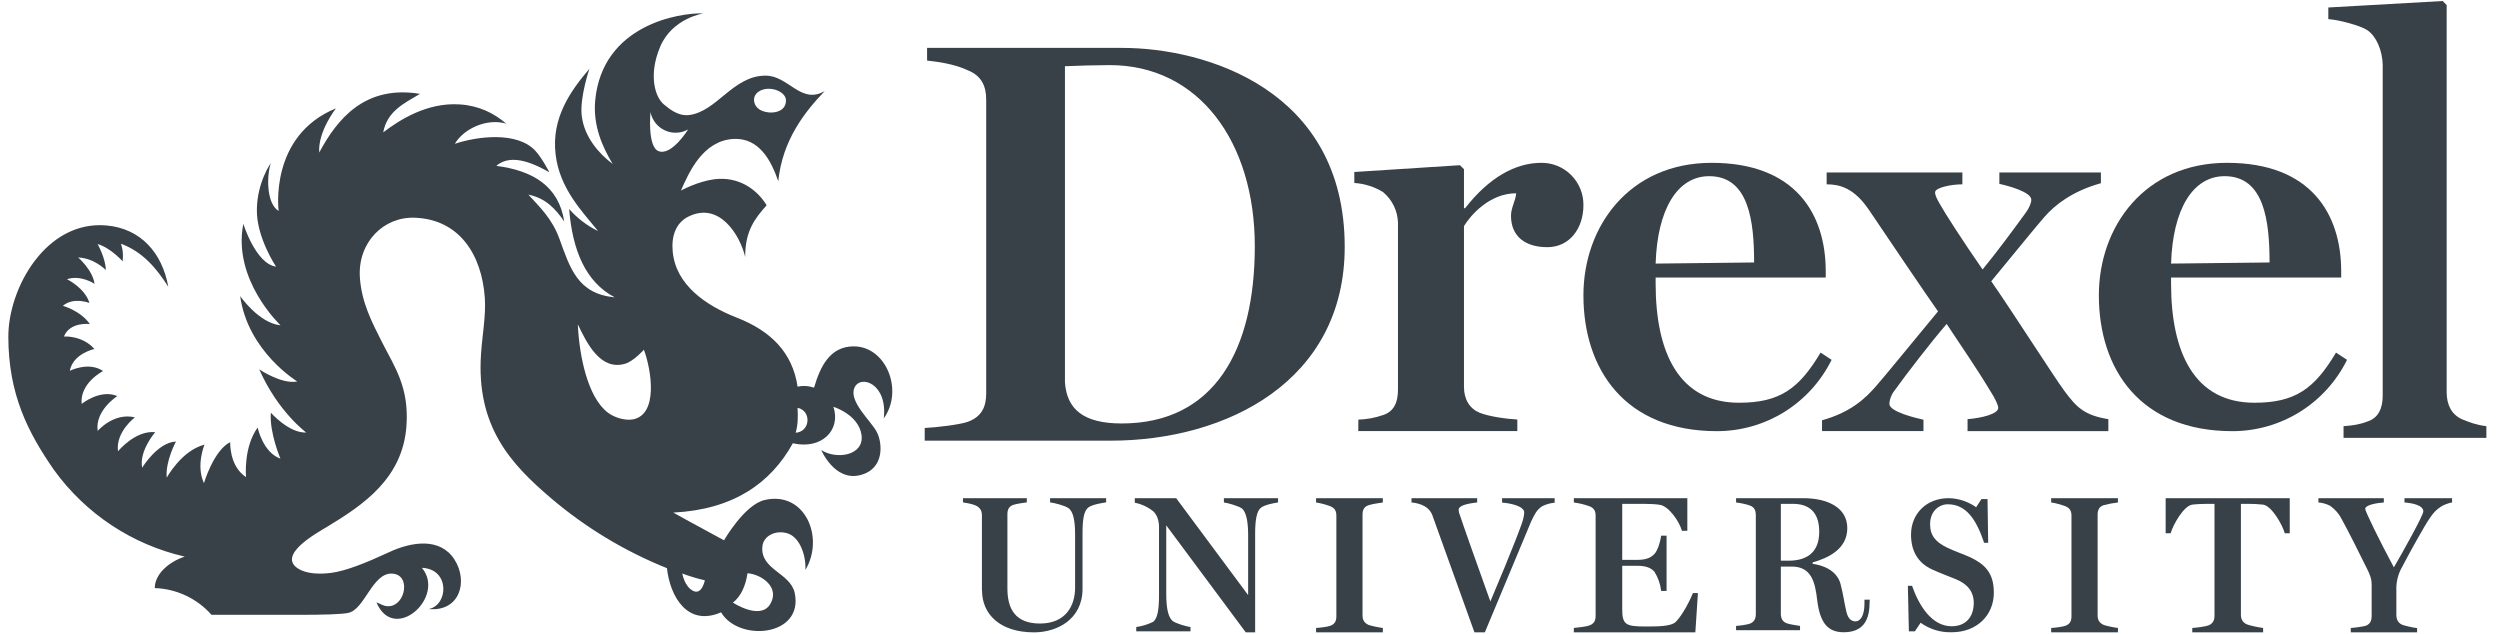 <?xml version="1.0" encoding="UTF-8"?> <svg xmlns="http://www.w3.org/2000/svg" width="138" height="35" viewBox="0 0 138 35" fill="none"><g clip-path="url(#clip0_193_112)"><path d="M36.441 2.581C35.775 4.163 36.167 5.381 36.653 5.769C36.914 5.975 37.4 6.425 38.042 6.35C39.58 6.156 40.458 4.175 42.264 4.175C43.534 4.175 44.207 5.794 45.527 5.025C44.4 6.2 43.185 7.756 42.961 10.006C42.556 8.819 41.884 7.606 40.501 7.669C38.795 7.756 38.029 9.519 37.587 10.519C37.587 10.519 38.496 10.019 39.43 9.894C40.788 9.725 41.797 10.469 42.32 11.331C41.672 12.056 41.124 12.75 41.136 14.188C40.844 12.963 39.698 11.1 37.986 11.963C37.332 12.294 37.051 13 37.132 13.875C37.294 15.719 38.957 16.863 40.663 17.531C42.569 18.269 43.752 19.481 44.026 21.344C44.505 21.231 44.935 21.4 44.935 21.4C45.278 20.238 45.807 19.119 47.127 19.119C48.921 19.119 49.892 21.556 48.784 23.094C49.008 21.163 47.488 20.656 47.164 21.406C46.834 22.156 48.099 23.256 48.398 23.844C48.709 24.425 48.858 25.894 47.463 26.231C46.062 26.569 45.334 24.844 45.334 24.844C46.193 25.394 47.712 25.137 47.557 24.012C47.395 22.881 46.006 22.456 46.006 22.456C46.43 23.75 45.352 24.831 43.764 24.469C42.538 26.688 40.458 28.131 37.163 28.294C37.163 28.294 38.533 29.056 39.966 29.825C39.966 29.825 41.087 27.863 42.208 27.6C44.437 27.081 45.533 29.681 44.456 31.463C44.505 30.725 44.182 29.688 43.497 29.45C42.843 29.231 42.139 29.563 42.083 30.169C41.959 31.45 43.634 31.619 43.87 32.737C44.368 35.144 40.775 35.45 39.804 33.8C37.936 34.613 36.983 32.906 36.815 31.363C34.482 30.427 32.316 29.119 30.401 27.488C28.221 25.625 26.278 23.563 26.552 19.544C26.614 18.575 26.826 17.431 26.764 16.469C26.602 14.044 25.35 12.119 22.916 12.019C21.178 11.944 19.746 13.375 19.864 15.306C19.958 16.719 20.549 17.819 21.097 18.906C21.77 20.238 22.592 21.363 22.436 23.519C22.224 26.406 20.07 27.863 18.052 29.081C17.504 29.413 15.219 30.663 16.501 31.413C16.937 31.669 17.597 31.706 18.264 31.625C19.098 31.519 20.225 31.063 21.477 30.481C22.735 29.894 24.298 29.663 25.083 30.881C25.867 32.1 25.375 33.781 23.663 33.619C24.753 33.413 24.852 31.406 23.289 31.344C24.634 32.95 21.745 35.55 20.78 33.25C21.029 33.337 21.172 33.475 21.471 33.463C22.392 33.419 22.704 31.7 21.633 31.663C20.555 31.619 20.132 33.638 19.229 33.831C18.855 33.913 17.766 33.938 16.576 33.938H11.675C11.28 33.491 10.799 33.13 10.26 32.877C9.722 32.623 9.137 32.482 8.543 32.462C8.543 31.675 9.346 31 10.199 30.725C7.296 30.062 4.731 28.363 2.982 25.944C1.55 23.881 0.466 21.775 0.46 18.6C0.454 15.875 2.559 12.162 5.865 12.444C7.765 12.606 8.954 13.956 9.29 15.831C8.643 14.813 7.883 13.9 6.669 13.45C6.669 13.45 6.843 13.813 6.768 14.425C6.768 14.425 6.121 13.688 5.386 13.469C5.386 13.469 5.834 14.256 5.84 14.906C5.84 14.906 5.218 14.25 4.315 14.213C4.315 14.213 5.124 14.913 5.218 15.669C5.218 15.669 4.477 15.156 3.698 15.412C3.698 15.412 4.695 15.9 4.937 16.725C4.937 16.725 4.072 16.375 3.468 16.881C3.468 16.881 4.433 17.138 4.962 17.888C4.962 17.888 3.86 17.744 3.53 18.575C3.53 18.575 4.539 18.5 5.211 19.263C5.211 19.263 4.028 19.519 3.854 20.469C3.854 20.469 4.894 19.938 5.691 20.481C5.691 20.481 4.396 21.137 4.508 22.294C4.508 22.294 5.535 21.463 6.476 21.863C6.476 21.863 5.23 22.656 5.392 23.788C5.392 23.788 6.264 22.756 7.447 23.038C7.447 23.038 6.376 23.838 6.513 24.913C6.513 24.913 7.459 23.744 8.568 23.856C8.568 23.856 7.671 24.881 7.846 25.819C7.846 25.819 8.705 24.406 9.714 24.375C9.714 24.375 9.122 25.45 9.203 26.369C9.203 26.369 10.013 24.869 11.289 24.544C11.289 24.544 10.803 25.694 11.258 26.669C11.258 26.669 11.794 24.856 12.709 24.406C12.709 24.406 12.64 25.719 13.581 26.337C13.581 26.337 13.425 24.7 14.222 23.6C14.222 23.6 14.509 24.975 15.48 25.319C15.48 25.319 14.864 23.875 14.951 22.781C14.951 22.781 15.953 23.919 16.906 23.875C16.906 23.875 15.356 22.75 14.309 20.388C14.309 20.388 15.555 21.231 16.408 21.056C16.408 21.056 13.681 19.406 13.257 16.344C13.257 16.344 14.291 17.838 15.486 17.956C15.486 17.956 12.821 15.456 13.431 12.356C13.431 12.356 14.116 14.563 15.237 14.719C15.237 14.719 14.148 13.094 14.179 11.563C14.197 10.05 14.951 9 14.951 9C14.714 9.706 14.702 11.238 15.38 11.644C15.38 11.644 14.832 7.5 18.544 5.981C18.544 5.981 17.535 7.269 17.622 8.419C18.619 6.556 20.157 4.681 23.183 5.181C22.311 5.7 21.371 6.138 21.153 7.306C22.044 6.631 23.563 5.644 25.375 5.763C26.434 5.831 27.268 6.244 27.941 6.825C26.845 6.506 25.575 7.131 25.108 7.938C26.403 7.506 28.557 7.263 29.541 8.313C29.915 8.706 30.326 9.513 30.326 9.513C29.672 9.138 28.259 8.388 27.399 9.156C29.417 9.419 30.843 10.269 31.148 12.231C30.675 11.544 30.133 10.938 29.168 10.744C29.79 11.431 30.475 12.063 30.88 13.181C31.466 14.788 31.877 16.219 33.932 16.413C32.312 15.556 31.603 13.813 31.416 11.538C31.864 12.045 32.408 12.46 33.016 12.756C32.157 11.694 30.886 10.412 30.669 8.519C30.426 6.494 31.515 4.994 32.537 3.794C32.537 3.794 32.007 5.338 32.107 6.35C32.238 7.588 33.103 8.513 33.819 9.05C33.24 8.088 32.73 6.925 32.854 5.55C33.247 1.363 37.506 0.694 38.839 0.738C38.839 0.738 37.108 0.994 36.441 2.581ZM42.488 4.9C42.033 4.881 41.629 5.119 41.622 5.5C41.616 5.831 41.871 6.15 42.432 6.206C42.843 6.244 43.378 6.106 43.385 5.55C43.391 5.188 42.942 4.925 42.488 4.9ZM34.94 23.15C36.335 22.881 35.974 20.475 35.544 19.306C35.544 19.306 34.984 19.931 34.517 20.075C33.135 20.494 32.375 18.906 31.895 17.9C31.976 19.65 32.437 21.925 33.552 22.775C33.894 23.038 34.48 23.231 34.94 23.15ZM36.354 8.344C37.076 8.619 37.986 7.144 37.986 7.144C37.791 7.254 37.574 7.316 37.351 7.325C37.128 7.335 36.906 7.291 36.703 7.198C36.5 7.104 36.322 6.964 36.183 6.789C36.045 6.613 35.95 6.407 35.906 6.188C35.906 6.188 35.725 8.106 36.354 8.344ZM42.507 33.362C43.086 32.413 42.015 31.694 41.261 31.644C41.161 32.35 40.887 32.931 40.458 33.263C40.458 33.263 41.952 34.25 42.507 33.362ZM38.907 32.031C38.222 31.881 37.662 31.656 37.662 31.656C37.662 31.656 37.78 32.381 38.266 32.619C38.752 32.856 38.907 32.031 38.907 32.031ZM43.92 23.888C44.748 23.825 44.798 22.663 44.026 22.513C44.051 23.006 44.051 23.438 43.92 23.888Z" fill="#384148"></path><path d="M51.044 23.625C51.698 23.594 53.005 23.438 53.429 23.281C54.214 22.994 54.438 22.419 54.438 21.719V5.5C54.438 4.8 54.214 4.2 53.429 3.881C52.682 3.531 51.76 3.406 51.175 3.344V2.644H61.948C66.525 2.644 74.228 4.931 74.228 13.625C74.228 21.025 67.733 24.325 61.3 24.325H51.044V23.625ZM69.265 13.594C69.265 7.819 66.164 3.594 61.263 3.594C60.578 3.594 59.438 3.625 58.785 3.656V21.094C58.884 22.581 59.793 23.375 61.917 23.375C67.042 23.375 69.265 19.313 69.265 13.594Z" fill="#384148"></path><path d="M74.982 23.163C75.445 23.149 75.902 23.065 76.34 22.913C76.944 22.719 77.168 22.213 77.168 21.513V12.288C77.158 11.963 77.079 11.645 76.936 11.354C76.793 11.063 76.59 10.806 76.34 10.6C75.86 10.308 75.317 10.136 74.758 10.1V9.494L80.587 9.119L80.811 9.338V11.494H80.873C82.206 9.781 83.663 8.988 85.089 8.988C85.395 8.986 85.699 9.046 85.982 9.163C86.265 9.28 86.522 9.453 86.737 9.671C86.953 9.89 87.123 10.149 87.238 10.434C87.353 10.719 87.409 11.024 87.405 11.331C87.405 12.6 86.646 13.644 85.413 13.644C84.23 13.644 83.407 13.081 83.407 11.906C83.407 11.463 83.663 11.081 83.694 10.669C82.206 10.669 81.159 11.906 80.811 12.481V21.356C80.811 22.05 81.128 22.556 81.67 22.781C82.206 23 83.221 23.131 83.756 23.156V23.794H74.976L74.982 23.163Z" fill="#384148"></path><path d="M87.405 16.3C87.405 12.488 89.946 8.988 94.48 8.988C99.113 8.988 100.781 11.813 100.781 14.981V15.319H91.391V15.656C91.391 19.469 92.68 22.231 95.993 22.231C98.241 22.231 99.306 21.463 100.495 19.463L101.105 19.863C100.52 21.046 99.617 22.042 98.498 22.738C97.379 23.433 96.088 23.802 94.772 23.8C89.722 23.8 87.405 20.419 87.405 16.3ZM96.827 14.488C96.827 12.213 96.541 9.725 94.349 9.725C92.58 9.725 91.484 11.569 91.391 14.55L96.827 14.488Z" fill="#384148"></path><path d="M111.841 11.713C111.997 11.494 112.128 11.213 112.128 11.025C112.128 10.588 110.783 10.238 110.365 10.15V9.519H115.97V10.113C114.401 10.55 113.442 11.3 112.863 11.963C112.445 12.431 111.106 14.088 109.917 15.525C111.163 17.319 113.373 20.794 113.952 21.575C114.625 22.481 115.042 22.919 116.381 23.138V23.8H108.609V23.138C109.375 23.075 110.303 22.856 110.303 22.513C110.303 22.356 110.116 21.981 109.917 21.669C108.989 20.131 108.254 19.106 107.457 17.881C106.592 18.881 105.216 20.669 104.543 21.606C104.381 21.825 104.294 22.106 104.294 22.294C104.294 22.731 105.757 23.075 106.175 23.169V23.794H100.576V23.2C102.145 22.763 102.943 22.012 103.522 21.356C103.97 20.856 105.701 18.725 106.978 17.188C106.206 16.094 104.35 13.338 103.167 11.588C102.338 10.363 101.535 10.175 100.831 10.175V9.519H108.323V10.175C107.681 10.175 106.816 10.363 106.816 10.613C106.816 10.8 106.94 11.019 107.102 11.3C107.327 11.713 108.348 13.306 109.438 14.875C110.241 13.9 111.231 12.556 111.841 11.713Z" fill="#384148"></path><path d="M115.857 16.3C115.857 12.488 118.398 8.988 122.932 8.988C127.565 8.988 129.234 11.813 129.234 14.981V15.319H119.843V15.656C119.843 19.469 121.132 22.231 124.445 22.231C126.693 22.231 127.758 21.463 128.947 19.463L129.557 19.863C128.972 21.046 128.069 22.042 126.95 22.738C125.831 23.433 124.541 23.802 123.224 23.8C118.174 23.8 115.857 20.419 115.857 16.3ZM125.279 14.488C125.279 12.213 124.993 9.725 122.801 9.725C121.032 9.725 119.936 11.569 119.843 14.55L125.279 14.488Z" fill="#384148"></path><path d="M129.364 23.525C129.887 23.488 130.286 23.425 130.691 23.263C131.276 23.075 131.525 22.55 131.525 21.844V3.55C131.494 2.769 131.182 2.025 130.691 1.675C130.317 1.413 129.078 1.088 128.523 1.056V0.413L134.838 0.056L135.056 0.281V21.65C135.056 22.356 135.33 22.875 135.89 23.138C136.351 23.325 136.694 23.456 137.248 23.525V24.169H129.364V23.525Z" fill="#384148"></path><path d="M54.202 32.594V28.444C54.202 28.212 54.12 28.037 53.878 27.912C53.691 27.819 53.317 27.756 53.155 27.731V27.5H56.68V27.731C56.493 27.756 56.12 27.806 55.933 27.869C55.677 27.956 55.609 28.156 55.609 28.387V32.481C55.609 33.556 56.001 34.419 57.408 34.419C58.822 34.419 59.345 33.444 59.345 32.444V29.494C59.345 28.663 59.221 28.231 58.99 28.056C58.772 27.9 58.181 27.756 57.963 27.731V27.5H61.058V27.731C60.883 27.756 60.335 27.837 60.093 28C59.831 28.181 59.756 28.663 59.756 29.425V32.5C59.756 34.212 58.324 34.906 57.078 34.906C55.192 34.906 54.208 33.9 54.208 32.594" fill="#384148"></path><path d="M64.377 29V32.794C64.377 33.625 64.502 34.075 64.72 34.269C64.894 34.419 65.535 34.594 65.716 34.612V34.85H62.721V34.612C63.045 34.566 63.36 34.469 63.655 34.325C63.891 34.138 63.978 33.675 63.978 32.85V29.081C63.978 28.756 63.879 28.438 63.667 28.231C63.369 27.989 63.016 27.824 62.64 27.75V27.5H64.925L68.898 32.85V29.538C68.898 28.738 68.773 28.244 68.556 28.069C68.369 27.931 67.758 27.756 67.559 27.737V27.5H70.548V27.737C70.374 27.756 69.814 27.863 69.614 28.019C69.365 28.2 69.284 28.719 69.284 29.469V34.906H68.767L64.377 29Z" fill="#384148"></path><path d="M72.647 34.663C72.84 34.656 73.288 34.6 73.431 34.544C73.693 34.45 73.767 34.263 73.767 34.025V28.462C73.767 28.225 73.693 28.05 73.431 27.944C73.177 27.848 72.914 27.779 72.647 27.737V27.5H76.333V27.737C76.14 27.762 75.735 27.825 75.542 27.888C75.281 27.975 75.212 28.175 75.212 28.413V33.975C75.212 34.213 75.299 34.381 75.542 34.494C75.667 34.544 76.14 34.644 76.333 34.663V34.906H72.647V34.663Z" fill="#384148"></path><path d="M79.098 28.531C79.063 28.406 79.002 28.288 78.921 28.186C78.84 28.084 78.739 28 78.625 27.938C78.432 27.831 78.152 27.75 77.915 27.737V27.5H81.539V27.737C80.948 27.8 80.518 27.919 80.518 28.131C80.518 28.206 80.537 28.319 80.574 28.4C80.686 28.756 81.614 31.388 82.268 33.2C82.754 32.063 83.432 30.406 83.638 29.869C83.924 29.119 84.136 28.637 84.136 28.281C84.136 27.962 83.445 27.781 82.915 27.744V27.5H85.817V27.75C85.574 27.77 85.337 27.838 85.12 27.95C84.821 28.137 84.684 28.444 84.516 28.794L81.963 34.906H81.39L79.098 28.531Z" fill="#384148"></path><path d="M86.876 34.663C87.075 34.644 87.58 34.587 87.735 34.525C88.003 34.425 88.078 34.244 88.078 33.994V28.475C88.078 28.238 88.016 28.05 87.735 27.944C87.457 27.846 87.169 27.776 86.876 27.737V27.5H93.141V29.3H92.842C92.711 28.812 92.126 27.931 91.609 27.863C91.341 27.825 91.048 27.812 90.706 27.812H89.547V30.906H90.37C90.98 30.906 91.179 30.719 91.322 30.581C91.509 30.394 91.665 29.85 91.696 29.569H91.995V32.619H91.696C91.653 32.241 91.525 31.878 91.322 31.556C91.167 31.394 90.955 31.231 90.37 31.231H89.547V33.625C89.547 34.469 89.734 34.581 90.793 34.581C91.484 34.581 92.238 34.587 92.499 34.331C92.885 33.95 93.315 33.081 93.452 32.737H93.726L93.583 34.906H86.876V34.663Z" fill="#384148"></path><path d="M100.308 33.125C100.196 32.125 99.985 31.275 98.907 31.275H98.303V33.881C98.303 34.112 98.378 34.306 98.615 34.4C98.752 34.456 99.175 34.525 99.362 34.55V34.787H95.831V34.55C96.018 34.544 96.466 34.475 96.597 34.425C96.846 34.325 96.921 34.138 96.921 33.888V28.438C96.921 28.206 96.859 28 96.597 27.906C96.41 27.831 96.018 27.756 95.831 27.737V27.5H99.543C100.85 27.5 101.971 27.994 101.971 29.156C101.971 30.319 100.9 30.806 100.059 31.044V31.125C100.57 31.188 101.392 31.456 101.598 32.237C101.753 32.825 101.803 33.281 101.928 33.8C102.033 34.212 102.251 34.3 102.426 34.3C102.687 34.3 102.918 33.987 102.918 33.325V33.1H103.21L103.198 33.338C103.185 34.275 102.812 34.9 101.772 34.9C100.9 34.9 100.464 34.394 100.308 33.125ZM98.733 30.95C99.642 30.95 100.421 30.575 100.421 29.356C100.421 28.194 99.792 27.812 98.957 27.812H98.303V30.95H98.733Z" fill="#384148"></path><path d="M106.018 34.375L105.701 34.85H105.37L105.314 32.337H105.545C105.918 33.4 106.616 34.569 107.731 34.569C108.534 34.569 108.951 34.031 108.951 33.281C108.951 32.656 108.602 32.231 107.955 31.969C107.475 31.775 107.083 31.631 106.647 31.431C105.862 31.069 105.489 30.413 105.489 29.506C105.489 28.394 106.305 27.5 107.562 27.5C108.16 27.5 108.746 27.75 109.082 28L109.375 27.55H109.711L109.748 29.962H109.524C109.088 28.663 108.528 27.837 107.519 27.837C107.039 27.837 106.541 28.212 106.541 28.938C106.541 29.562 106.853 29.925 107.475 30.225C107.924 30.444 108.378 30.587 108.758 30.762C109.543 31.137 110.06 31.606 110.06 32.713C110.06 33.981 109.101 34.9 107.743 34.9C107.126 34.921 106.519 34.737 106.018 34.375Z" fill="#384148"></path><path d="M113.224 34.663C113.417 34.656 113.865 34.6 114.008 34.544C114.27 34.45 114.345 34.263 114.345 34.025V28.462C114.345 28.225 114.27 28.05 114.008 27.944C113.809 27.869 113.429 27.756 113.224 27.737V27.5H116.91V27.737C116.643 27.767 116.379 27.817 116.119 27.888C115.858 27.975 115.789 28.175 115.789 28.413V33.975C115.789 34.213 115.876 34.381 116.119 34.494C116.244 34.544 116.717 34.644 116.91 34.663V34.906H113.224V34.663Z" fill="#384148"></path><path d="M121.014 34.663C121.213 34.656 121.761 34.581 121.898 34.525C122.166 34.425 122.24 34.219 122.24 33.981V27.812H121.854C121.605 27.812 121.263 27.825 121.014 27.856C120.54 27.919 119.955 28.963 119.818 29.438H119.544V27.5H126.394V29.438H126.12C125.989 28.963 125.398 27.925 124.924 27.856C124.675 27.825 124.364 27.812 124.084 27.812H123.698V33.931C123.698 34.169 123.785 34.362 124.04 34.469C124.165 34.525 124.725 34.644 124.924 34.663V34.906H121.014V34.663Z" fill="#384148"></path><path d="M129.763 34.663C129.95 34.656 130.466 34.587 130.603 34.538C130.853 34.438 130.915 34.231 130.915 33.994V32.294C130.915 31.956 130.834 31.731 130.622 31.319C130.249 30.556 129.601 29.269 129.265 28.663C129.117 28.368 128.899 28.114 128.629 27.925C128.427 27.817 128.204 27.753 127.976 27.737V27.5H131.587V27.737C131.226 27.762 130.56 27.863 130.56 28.094C130.56 28.225 131.357 29.863 132.142 31.319C132.596 30.538 133.767 28.456 133.767 28.225C133.767 27.9 133.188 27.769 132.727 27.737V27.5H135.355V27.737C135.168 27.762 134.9 27.869 134.757 27.956C134.483 28.131 134.334 28.294 134.128 28.594C133.817 29.05 133.051 30.425 132.615 31.262C132.377 31.664 132.26 32.127 132.279 32.594V33.938C132.279 34.175 132.36 34.375 132.59 34.481C132.715 34.538 133.238 34.656 133.424 34.669V34.906H129.763V34.663Z" fill="#384148"></path></g><defs><clipPath id="clip0_193_112"><rect width="137" height="35" fill="white" transform="translate(0.46)"></rect></clipPath></defs></svg> 
